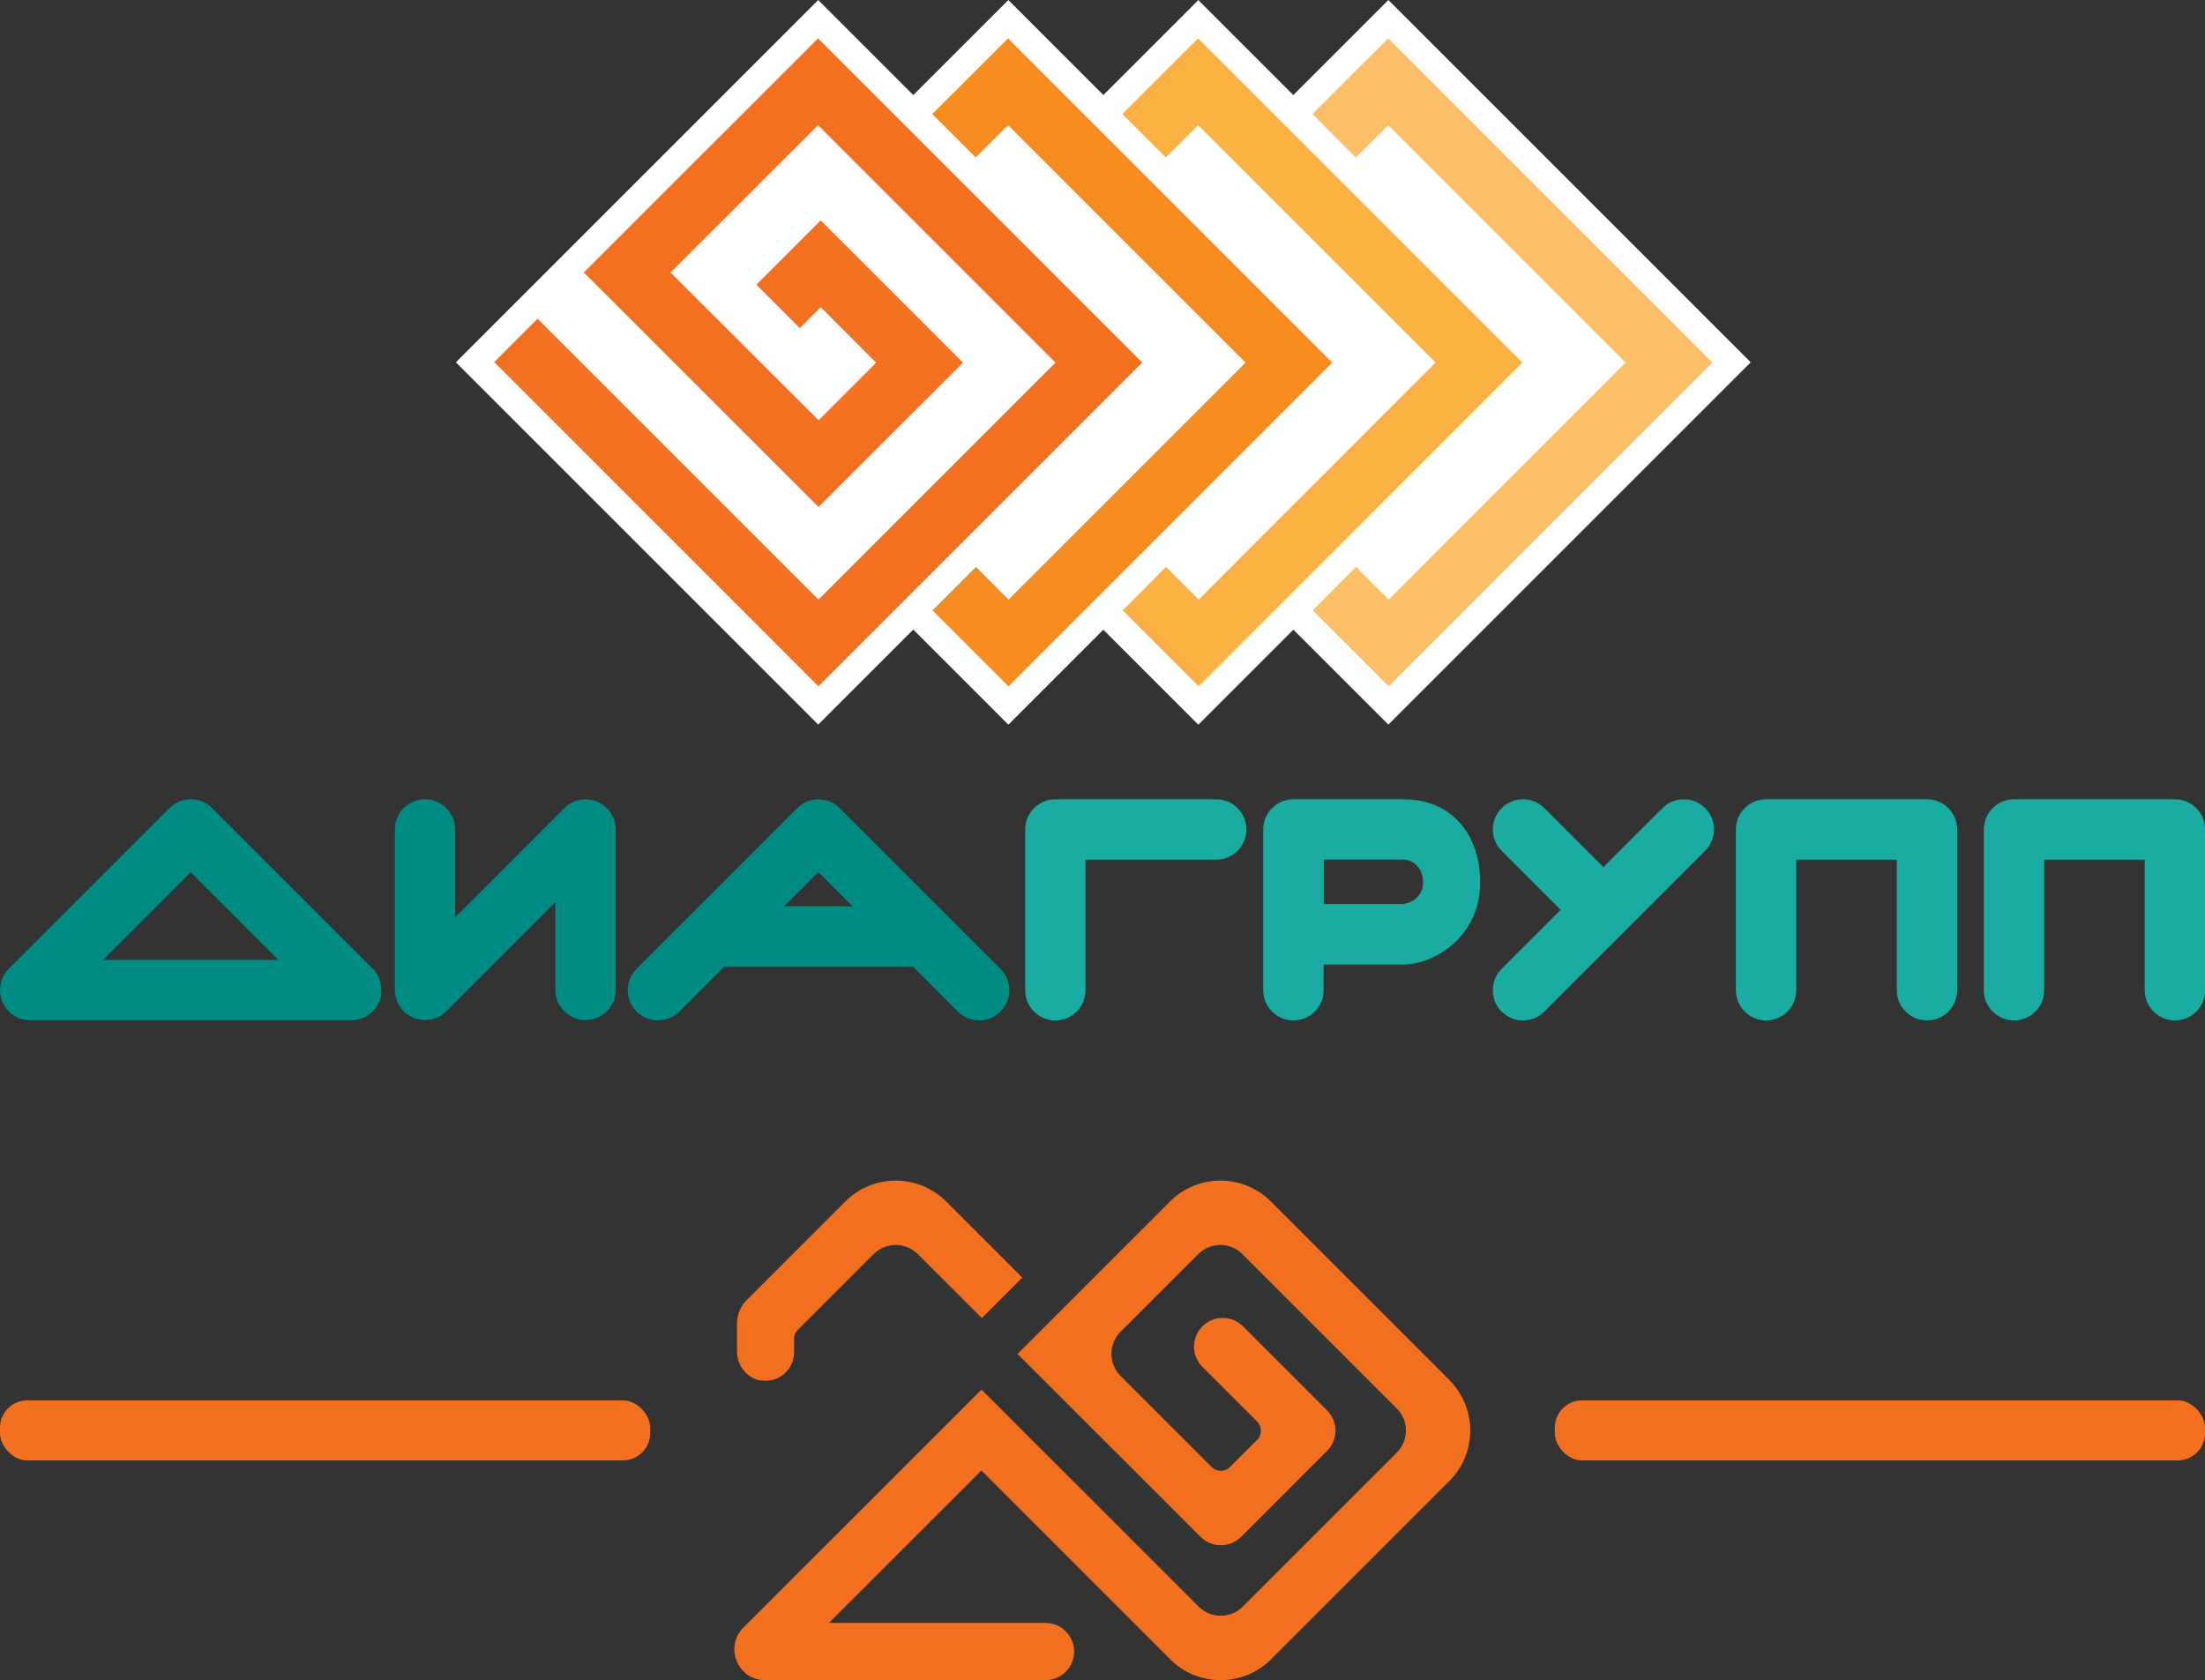 <?xml version="1.0" encoding="UTF-8"?> <svg xmlns="http://www.w3.org/2000/svg" id="Layer_1" viewBox="0 0 204.56 155.91"><rect x="0" y="0" width="204.56" height="155.91" fill="#333333" stroke="none"/><defs><style> .cls-1 { fill: #fff; } .cls-2 { fill: #f68b1f; } .cls-3 { fill: #008b85; } .cls-4 { fill: #fdbe68; } .cls-5 { fill: #f37021; } .cls-6 { fill: #1aaca2; } .cls-7 { fill: #fbb042; } </style></defs><g><path class="cls-3" d="M9.55,89.06l8.14-8.14,8.14,8.14H9.55ZM35.18,90.78c-.11-.27-.26-.51-.44-.73-.06-.07-.12-.13-.18-.19l-14.88-14.88c-.52-.52-1.24-.82-1.98-.82s-1.45.29-1.98.82L.82,89.88c-.81.8-1.04,2-.61,3.05.43,1.05,1.45,1.73,2.59,1.73h29.79s.1,0,.15,0c.27-.02.53-.07.79-.16t0,0c.33-.12.63-.29.89-.52.11-.1.21-.2.31-.31.19-.22.33-.47.44-.73.14-.34.21-.7.21-1.07s-.07-.73-.21-1.07c0,0,0,0,0,0"></path><path class="cls-3" d="M55.39,74.38c-.34-.14-.7-.21-1.07-.21-.75,0-1.45.29-1.98.82l-10.11,10.11v-8.14c0-1.54-1.25-2.8-2.8-2.8s-2.8,1.25-2.8,2.8v14.89c0,1.13.68,2.15,1.73,2.58.34.14.7.21,1.07.21.75,0,1.45-.29,1.98-.82l10.11-10.11v8.14c0,1.54,1.26,2.8,2.8,2.8s2.8-1.25,2.8-2.8v-14.89c0-1.13-.68-2.15-1.73-2.58"></path><path class="cls-3" d="M79.1,84.09h-6.36l3.18-3.18,3.18,3.18ZM92.8,89.88l-14.89-14.89c-.53-.53-1.23-.82-1.98-.82s-1.45.29-1.98.82l-14.89,14.9c-.53.53-.82,1.23-.82,1.98s.29,1.45.82,1.98c.53.53,1.23.82,1.98.82s1.45-.29,1.98-.82l4.15-4.15h17.54l4.15,4.15c.53.53,1.23.82,1.98.82s1.45-.29,1.98-.82c.53-.53.82-1.23.82-1.98s-.29-1.45-.82-1.98"></path><path class="cls-6" d="M112.83,74.16h-14.92c-1.54,0-2.8,1.25-2.8,2.8v14.92c0,1.54,1.25,2.8,2.8,2.8s2.79-1.25,2.79-2.8v-12.12h12.13c1.54,0,2.8-1.25,2.8-2.8s-1.25-2.8-2.8-2.8"></path><path class="cls-6" d="M122.8,79.75h7.36c.92,0,1.86.74,1.86,2.16,0,1.29-1.17,1.97-2.02,1.97h-7.19v-4.14ZM130.32,74.16h-10.33c-1.54,0-2.8,1.25-2.8,2.8v14.92c0,1.54,1.26,2.8,2.8,2.8s2.8-1.25,2.8-2.8v-2.39h7.36c3,0,7.17-2.65,7.17-7.61,0-4.61-2.81-7.71-7-7.71"></path><path class="cls-6" d="M156.21,74.16c-.75,0-1.45.29-1.98.82l-5.48,5.48-5.48-5.48c-.53-.53-1.23-.82-1.98-.82s-1.45.29-1.98.82c-.53.53-.82,1.23-.82,1.98s.29,1.45.82,1.98l5.48,5.48-5.48,5.48c-.53.53-.82,1.23-.82,1.98s.29,1.45.82,1.98c.53.53,1.23.82,1.98.82s1.45-.29,1.98-.82l7.46-7.46s0,0,0,0c0,0,0,0,0,0l7.46-7.46c.53-.53.82-1.23.82-1.98s-.29-1.45-.82-1.98c-.53-.53-1.23-.82-1.98-.82"></path><path class="cls-6" d="M178.76,74.16h-14.92c-1.54,0-2.8,1.25-2.8,2.8v14.92c0,1.54,1.26,2.8,2.8,2.8s2.8-1.25,2.8-2.8v-12.12h9.33v12.12c0,1.54,1.25,2.8,2.8,2.8s2.8-1.25,2.8-2.8v-14.92c0-1.54-1.25-2.8-2.8-2.8"></path><path class="cls-6" d="M201.76,74.16h-14.92c-1.54,0-2.8,1.25-2.8,2.8v14.92c0,1.54,1.26,2.8,2.8,2.8s2.8-1.25,2.8-2.8v-12.12h9.33v12.12c0,1.54,1.25,2.8,2.8,2.8s2.8-1.25,2.8-2.8v-14.92c0-1.54-1.25-2.8-2.8-2.8"></path><g><rect class="cls-1" x="105.03" y="9.85" width="47.54" height="47.54" transform="translate(13.95 100.92) rotate(-45)"></rect><rect class="cls-1" x="87.4" y="9.85" width="47.54" height="47.54" transform="translate(8.79 88.46) rotate(-45)"></rect><rect class="cls-1" x="69.77" y="9.85" width="47.54" height="47.54" transform="translate(3.63 75.99) rotate(-45)"></rect><rect class="cls-1" x="52.14" y="9.85" width="47.54" height="47.54" transform="translate(-1.54 63.52) rotate(-45)"></rect><polygon class="cls-4" points="128.78 3.56 121.75 10.58 125.78 14.61 128.78 11.61 150.81 33.64 128.83 55.63 125.8 52.6 121.78 56.63 128.83 63.68 158.86 33.64 128.78 3.56"></polygon><polygon class="cls-7" points="111.15 3.56 104.12 10.58 108.15 14.61 111.15 11.61 133.18 33.64 111.2 55.63 108.17 52.6 104.15 56.63 111.2 63.68 141.23 33.64 111.15 3.56"></polygon><polygon class="cls-2" points="93.52 3.56 86.49 10.58 90.52 14.61 93.52 11.61 115.55 33.64 93.56 55.63 90.54 52.6 86.51 56.63 93.56 63.68 123.6 33.64 93.52 3.56"></polygon><polygon class="cls-5" points="75.89 3.56 54.16 25.28 75.94 47.04 89.34 33.65 76.14 20.45 70.17 26.42 74.2 30.45 76.14 28.5 81.28 33.65 75.94 38.99 62.21 25.28 75.89 11.61 97.92 33.64 75.93 55.63 49.87 29.57 45.85 33.59 75.93 63.68 105.97 33.64 75.89 3.56"></polygon></g></g><rect class="cls-5" x="0" y="129.93" width="60.32" height="5.57" rx="2.53" ry="2.53"></rect><rect class="cls-5" x="144.24" y="129.93" width="60.32" height="5.57" rx="2.53" ry="2.53"></rect><g><path class="cls-5" d="M134.49,128.07l-16.6-16.6c-1.25-1.25-2.91-1.93-4.67-1.93s-3.42.69-4.67,1.93l-13.99,13.99-.16.16,16.99,16.98c1.03,1.03,2.71,1.03,3.74,0l7.99-7.99c1.03-1.03,1.03-2.71,0-3.74l-7.81-7.81c-.5-.5-1.17-.78-1.88-.78s-1.38.28-1.88.78c-.5.5-.78,1.17-.78,1.88s.28,1.38.78,1.88l5.07,5.07c.47.47.47,1.24,0,1.71l-2.51,2.51c-.48.47-1.24.47-1.71,0l-8.44-8.44c-1.13-1.13-1.13-2.98,0-4.11l7.2-7.2c.55-.55,1.28-.85,2.05-.85s1.51.3,2.05.85l14.32,14.32c.55.55.85,1.28.85,2.05s-.3,1.5-.85,2.05l-14.28,14.28c-1.13,1.14-2.97,1.13-4.11,0l-16.38-16.38h0s-3.75-3.75-3.75-3.75l-22.09,22.08c-.83.83-1.07,2.03-.62,3.12.45,1.09,1.46,1.76,2.64,1.76h26c1.46,0,2.66-1.19,2.66-2.65s-1.19-2.66-2.66-2.66h-20.09l14.15-14.14,17.52,17.52c1.29,1.29,2.98,1.93,4.67,1.93s3.38-.64,4.67-1.93l16.56-16.56c2.57-2.57,2.57-6.76,0-9.34Z"></path><path class="cls-5" d="M70.33,128.03c.23.06.45.08.68.08.59,0,1.16-.19,1.64-.56.65-.51,1.02-1.27,1.02-2.09v-1.27c0-.3.12-.58.33-.79l7.04-7.04c1.13-1.13,2.98-1.13,4.11,0l5.94,5.93,3.75-3.75-7.07-7.07c-2.58-2.57-6.76-2.58-9.34,0l-9.16,9.16c-.58.58-.9,1.35-.9,2.17v2.57c0,1.26.83,2.38,1.97,2.67Z"></path></g></svg> 